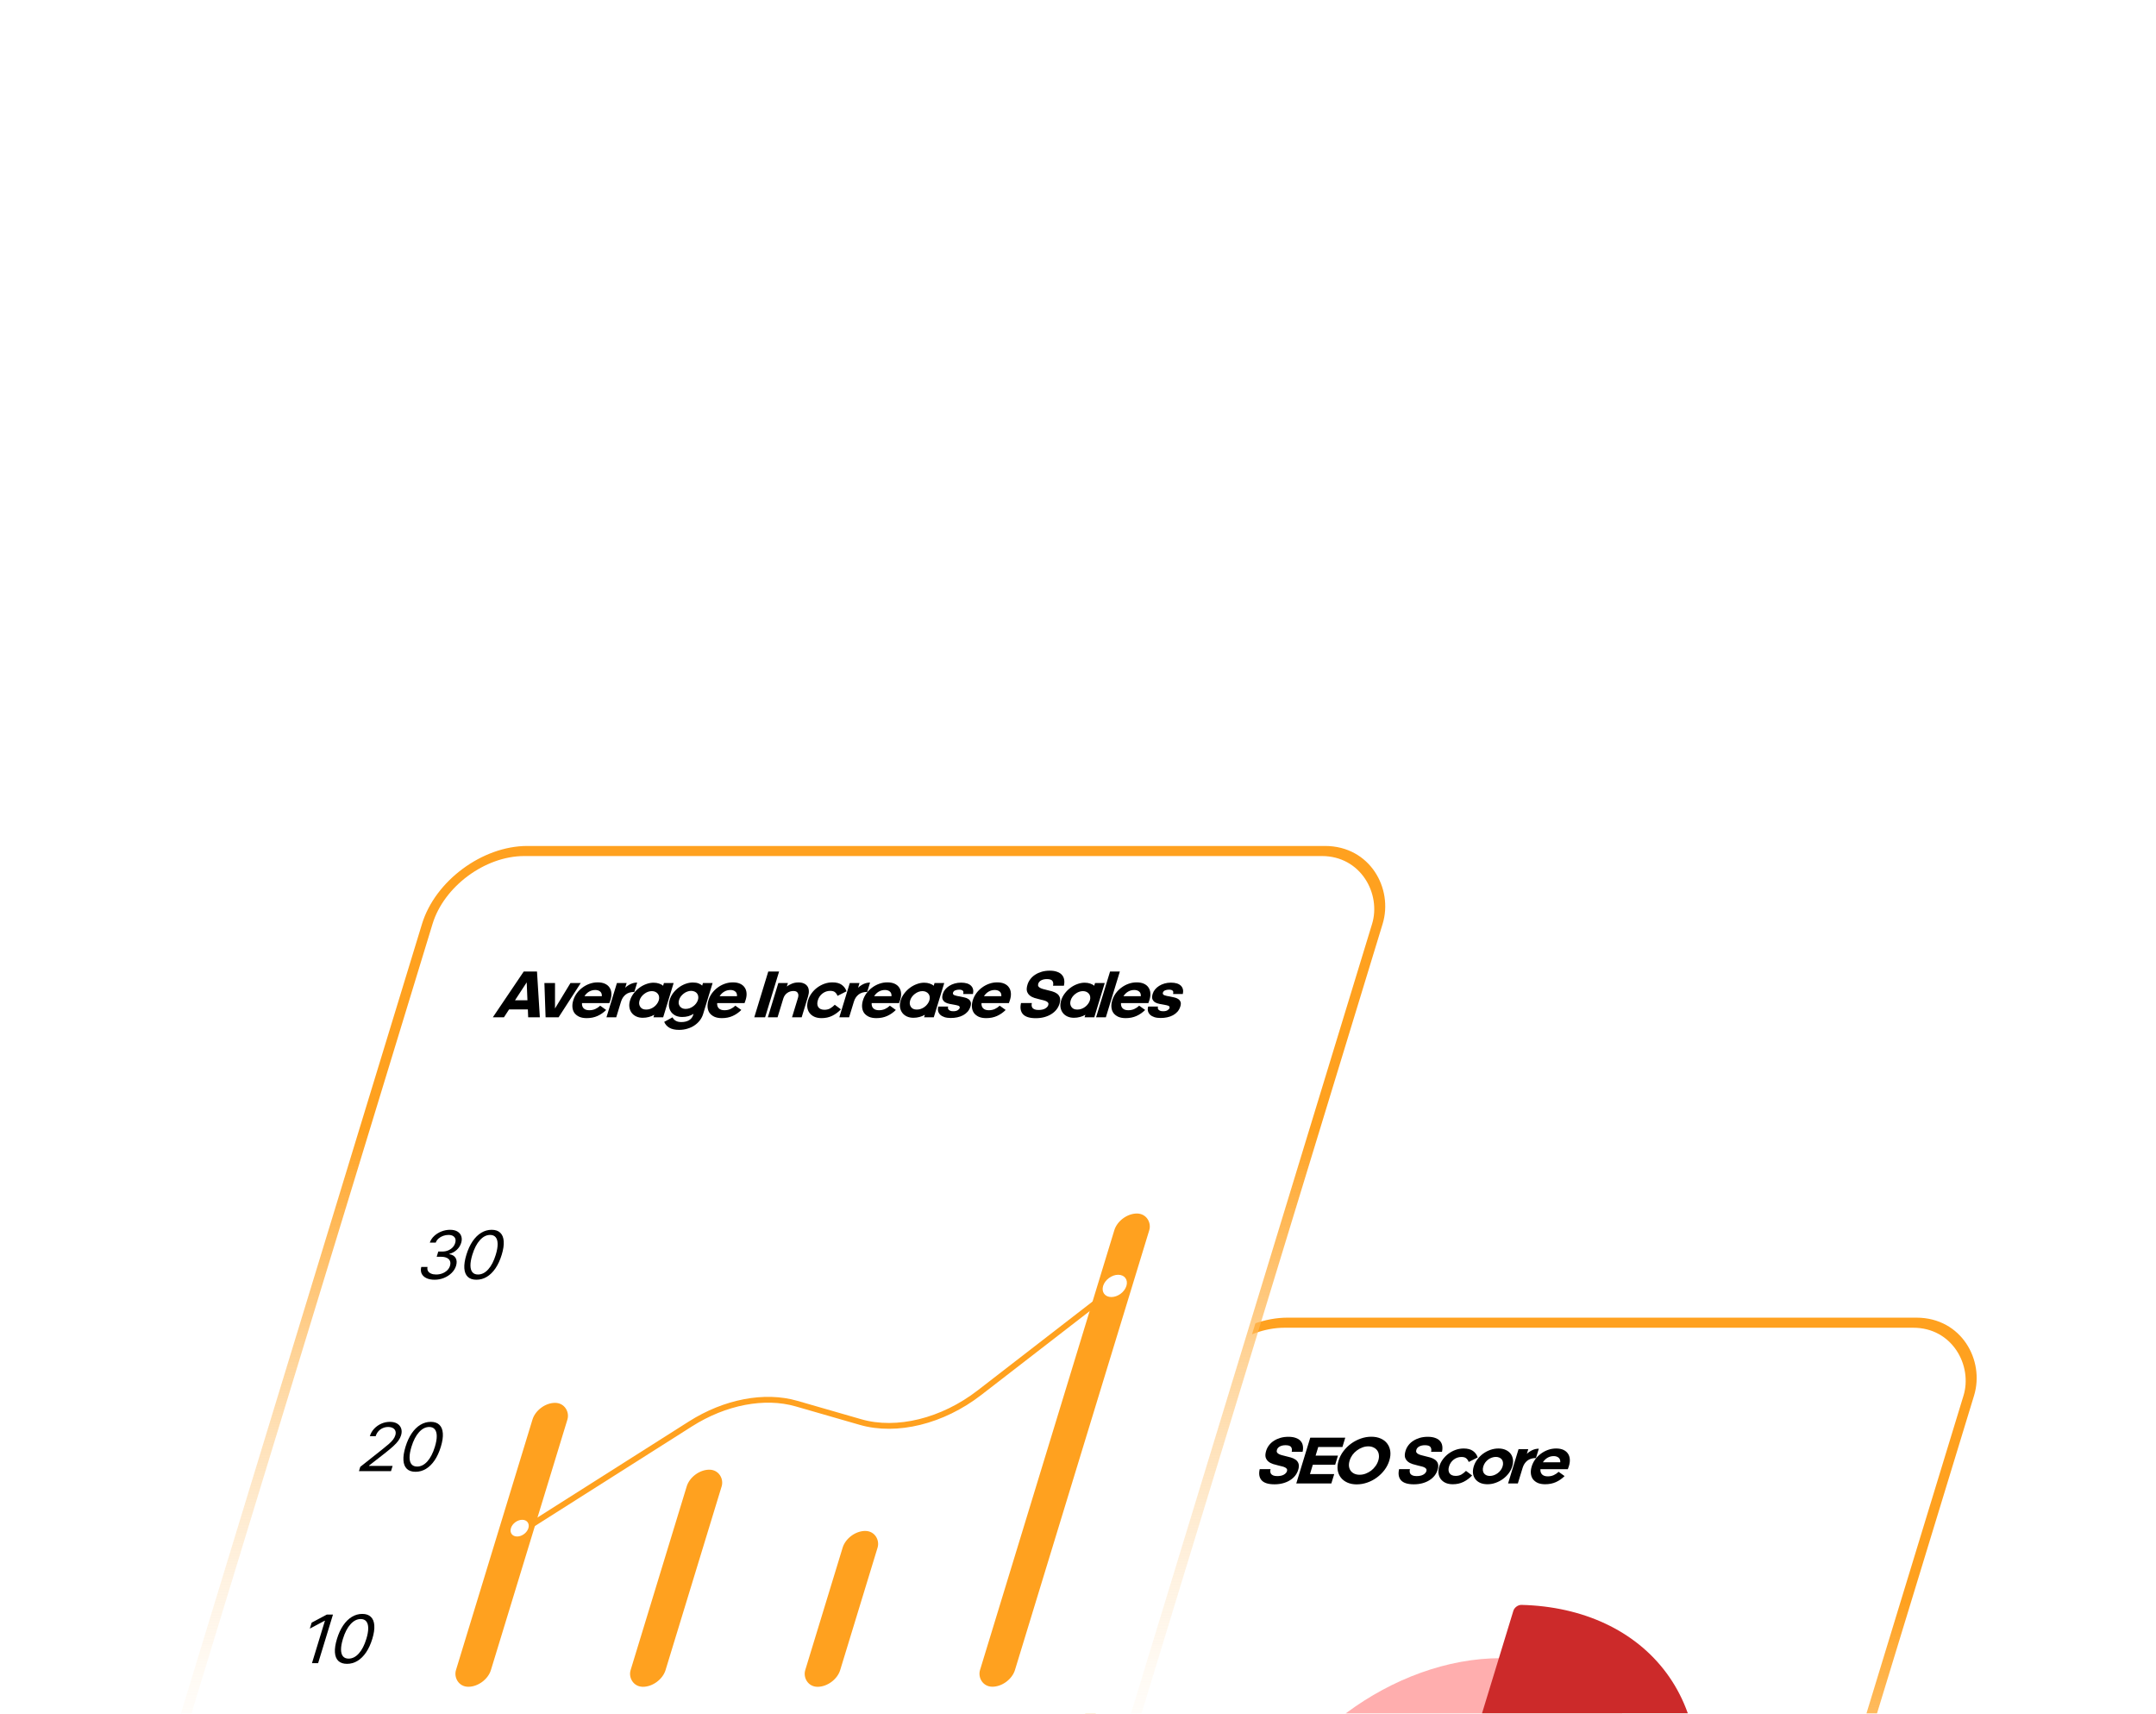 <?xml version="1.0" encoding="UTF-8"?>
<svg xmlns="http://www.w3.org/2000/svg" width="409" height="325" viewBox="0 0 409 325" fill="none">
  <g filter="url(#filter0_dddd_126_1707)">
    <rect x="0.708" y="0.956" width="148.205" height="186.86" rx="14.462" transform="matrix(1 0 -0.292 0.956 229.075 94.218)" fill="white" stroke="url(#paint0_linear_126_1707)" stroke-width="2"></rect>
    <path d="M241.764 125.783C240.606 125.783 239.796 125.53 239.332 125.023C238.88 124.507 238.76 123.802 238.972 122.906H241.027C240.984 123.075 240.969 123.24 240.981 123.4C240.997 123.553 241.047 123.692 241.132 123.819C241.228 123.937 241.366 124.034 241.546 124.11C241.735 124.186 241.984 124.224 242.293 124.224C242.815 124.224 243.231 124.136 243.541 123.958C243.86 123.781 244.061 123.557 244.144 123.286C244.196 123.117 244.185 122.978 244.113 122.868C244.049 122.758 243.941 122.665 243.787 122.589C243.636 122.505 243.449 122.437 243.226 122.387C243.015 122.327 242.789 122.272 242.548 122.222C242.211 122.137 241.869 122.044 241.52 121.943C241.173 121.833 240.877 121.677 240.629 121.474C240.382 121.271 240.206 121.009 240.101 120.688C240.007 120.359 240.039 119.936 240.197 119.421C240.313 119.041 240.495 118.69 240.744 118.369C240.995 118.039 241.301 117.76 241.662 117.532C242.026 117.296 242.436 117.11 242.893 116.975C243.358 116.839 243.865 116.772 244.413 116.772C244.969 116.772 245.438 116.844 245.818 116.987C246.21 117.123 246.513 117.317 246.727 117.57C246.952 117.815 247.095 118.115 247.154 118.47C247.216 118.817 247.2 119.201 247.106 119.624H245.039C245.127 119.277 245.094 118.981 244.939 118.736C244.784 118.491 244.428 118.369 243.872 118.369C243.456 118.369 243.102 118.445 242.808 118.597C242.514 118.749 242.323 118.969 242.235 119.256C242.178 119.442 242.184 119.598 242.251 119.725C242.321 119.843 242.431 119.945 242.582 120.029C242.733 120.114 242.914 120.185 243.126 120.245C243.346 120.304 243.576 120.363 243.814 120.422C244.162 120.498 244.51 120.587 244.859 120.688C245.217 120.79 245.526 120.933 245.787 121.119C246.049 121.305 246.23 121.55 246.331 121.854C246.442 122.158 246.422 122.556 246.272 123.046C246.151 123.443 245.959 123.81 245.696 124.148C245.437 124.478 245.11 124.765 244.717 125.01C244.333 125.255 243.89 125.445 243.39 125.58C242.898 125.716 242.356 125.783 241.764 125.783ZM248.562 116.937H255.202L254.66 118.711H250.074L249.574 120.346H253.815L253.288 122.07H249.047L248.505 123.844H253.104L252.561 125.618H245.908L248.562 116.937ZM257.368 125.796C256.705 125.796 256.117 125.682 255.604 125.454C255.09 125.226 254.675 124.909 254.357 124.503C254.048 124.098 253.849 123.62 253.761 123.071C253.681 122.522 253.74 121.926 253.936 121.284C254.133 120.642 254.438 120.046 254.854 119.497C255.28 118.939 255.772 118.458 256.329 118.052C256.895 117.646 257.504 117.33 258.157 117.101C258.81 116.873 259.468 116.759 260.131 116.759C260.811 116.759 261.408 116.873 261.921 117.101C262.443 117.33 262.855 117.646 263.155 118.052C263.464 118.458 263.658 118.935 263.737 119.484C263.817 120.033 263.758 120.629 263.562 121.271C263.363 121.922 263.056 122.522 262.641 123.071C262.225 123.62 261.739 124.098 261.182 124.503C260.634 124.909 260.029 125.226 259.368 125.454C258.715 125.682 258.048 125.796 257.368 125.796ZM257.926 123.971C258.306 123.971 258.68 123.903 259.048 123.768C259.428 123.624 259.777 123.434 260.097 123.198C260.419 122.953 260.697 122.665 260.93 122.336C261.173 122.006 261.352 121.651 261.468 121.271C261.584 120.891 261.621 120.54 261.578 120.219C261.546 119.89 261.442 119.607 261.267 119.37C261.095 119.125 260.861 118.935 260.567 118.8C260.284 118.656 259.952 118.584 259.573 118.584C259.184 118.584 258.804 118.656 258.433 118.8C258.065 118.935 257.72 119.125 257.397 119.37C257.078 119.607 256.797 119.89 256.555 120.219C256.321 120.549 256.146 120.904 256.03 121.284C255.914 121.664 255.872 122.019 255.904 122.349C255.944 122.678 256.051 122.965 256.223 123.21C256.398 123.447 256.629 123.633 256.914 123.768C257.2 123.903 257.537 123.971 257.926 123.971ZM268.207 125.783C267.05 125.783 266.239 125.53 265.776 125.023C265.324 124.507 265.204 123.802 265.416 122.906H267.47C267.427 123.075 267.412 123.24 267.425 123.4C267.44 123.553 267.49 123.692 267.575 123.819C267.672 123.937 267.81 124.034 267.99 124.11C268.179 124.186 268.428 124.224 268.737 124.224C269.258 124.224 269.674 124.136 269.985 123.958C270.304 123.781 270.505 123.557 270.588 123.286C270.639 123.117 270.629 122.978 270.556 122.868C270.493 122.758 270.384 122.665 270.231 122.589C270.08 122.505 269.893 122.437 269.67 122.387C269.458 122.327 269.232 122.272 268.991 122.222C268.655 122.137 268.312 122.044 267.963 121.943C267.617 121.833 267.32 121.677 267.073 121.474C266.826 121.271 266.65 121.009 266.544 120.688C266.451 120.359 266.483 119.936 266.64 119.421C266.757 119.041 266.939 118.69 267.187 118.369C267.438 118.039 267.744 117.76 268.106 117.532C268.47 117.296 268.88 117.11 269.337 116.975C269.802 116.839 270.309 116.772 270.856 116.772C271.413 116.772 271.881 116.844 272.262 116.987C272.653 117.123 272.956 117.317 273.17 117.57C273.396 117.815 273.538 118.115 273.597 118.47C273.659 118.817 273.643 119.201 273.55 119.624H271.482C271.57 119.277 271.537 118.981 271.382 118.736C271.227 118.491 270.872 118.369 270.315 118.369C269.9 118.369 269.545 118.445 269.251 118.597C268.957 118.749 268.767 118.969 268.679 119.256C268.622 119.442 268.627 119.598 268.694 119.725C268.764 119.843 268.875 119.945 269.026 120.029C269.176 120.114 269.358 120.185 269.569 120.245C269.79 120.304 270.019 120.363 270.257 120.422C270.605 120.498 270.954 120.587 271.302 120.688C271.66 120.79 271.97 120.933 272.231 121.119C272.492 121.305 272.674 121.55 272.775 121.854C272.885 122.158 272.865 122.556 272.715 123.046C272.594 123.443 272.402 123.81 272.14 124.148C271.88 124.478 271.554 124.765 271.161 125.01C270.776 125.255 270.334 125.445 269.833 125.58C269.341 125.716 268.799 125.783 268.207 125.783ZM279.267 124.11C278.785 124.617 278.237 125.023 277.623 125.327C277.02 125.623 276.343 125.771 275.592 125.771C275.062 125.771 274.603 125.682 274.215 125.504C273.837 125.327 273.535 125.086 273.31 124.782C273.085 124.478 272.946 124.123 272.893 123.717C272.843 123.303 272.89 122.86 273.035 122.387C273.179 121.913 273.403 121.47 273.707 121.056C274.01 120.642 274.367 120.283 274.778 119.978C275.189 119.674 275.639 119.433 276.126 119.256C276.622 119.079 277.135 118.99 277.665 118.99C278.416 118.99 279.004 119.146 279.43 119.459C279.865 119.771 280.163 120.181 280.327 120.688L278.618 121.55C278.524 121.28 278.376 121.056 278.174 120.878C277.975 120.692 277.663 120.599 277.239 120.599C276.7 120.599 276.212 120.764 275.776 121.094C275.348 121.423 275.053 121.854 274.89 122.387C274.728 122.919 274.758 123.354 274.982 123.692C275.217 124.022 275.604 124.186 276.143 124.186C276.567 124.186 276.934 124.098 277.244 123.92C277.557 123.734 277.844 123.506 278.103 123.236L279.267 124.11ZM284.258 118.99C284.779 118.99 285.233 119.079 285.621 119.256C286.017 119.433 286.332 119.674 286.566 119.978C286.8 120.283 286.947 120.642 287.006 121.056C287.065 121.47 287.022 121.913 286.877 122.387C286.732 122.86 286.504 123.303 286.192 123.717C285.882 124.123 285.518 124.478 285.098 124.782C284.678 125.086 284.215 125.327 283.711 125.504C283.215 125.682 282.706 125.771 282.185 125.771C281.663 125.771 281.203 125.686 280.804 125.517C280.417 125.34 280.106 125.099 279.872 124.795C279.638 124.49 279.492 124.131 279.433 123.717C279.383 123.303 279.43 122.86 279.575 122.387C279.719 121.913 279.948 121.47 280.26 121.056C280.572 120.642 280.933 120.283 281.345 119.978C281.764 119.674 282.222 119.433 282.718 119.256C283.223 119.079 283.736 118.99 284.258 118.99ZM283.769 120.587C283.513 120.587 283.256 120.633 282.998 120.726C282.751 120.811 282.519 120.933 282.302 121.094C282.094 121.254 281.908 121.444 281.744 121.664C281.588 121.884 281.47 122.125 281.39 122.387C281.31 122.648 281.281 122.889 281.302 123.109C281.323 123.329 281.389 123.519 281.499 123.679C281.609 123.84 281.76 123.967 281.952 124.06C282.145 124.152 282.369 124.199 282.625 124.199C282.882 124.199 283.139 124.152 283.397 124.06C283.655 123.967 283.893 123.84 284.11 123.679C284.326 123.519 284.517 123.329 284.681 123.109C284.846 122.889 284.968 122.648 285.048 122.387C285.128 122.125 285.153 121.884 285.123 121.664C285.102 121.444 285.032 121.254 284.913 121.094C284.803 120.933 284.646 120.811 284.442 120.726C284.25 120.633 284.026 120.587 283.769 120.587ZM286.087 125.618L288.074 119.117H289.917L289.645 120.004C289.966 119.708 290.316 119.471 290.697 119.294C291.087 119.117 291.494 119.028 291.919 119.028L291.376 120.802C290.696 120.802 290.145 120.971 289.723 121.309C289.313 121.639 289.022 122.087 288.849 122.653L287.942 125.618H286.087ZM296.807 124.224C296.324 124.706 295.775 125.086 295.16 125.365C294.556 125.635 293.874 125.771 293.114 125.771C292.566 125.771 292.097 125.686 291.707 125.517C291.328 125.34 291.025 125.103 290.798 124.807C290.581 124.503 290.452 124.144 290.411 123.73C290.37 123.316 290.423 122.868 290.57 122.387C290.712 121.922 290.93 121.482 291.225 121.068C291.528 120.654 291.885 120.295 292.296 119.991C292.71 119.678 293.165 119.433 293.661 119.256C294.157 119.079 294.67 118.99 295.2 118.99C295.739 118.99 296.195 119.074 296.567 119.243C296.94 119.412 297.227 119.645 297.428 119.94C297.638 120.236 297.76 120.587 297.795 120.992C297.833 121.39 297.779 121.825 297.635 122.298C297.596 122.425 297.552 122.556 297.501 122.691C297.451 122.826 297.424 122.902 297.418 122.919H292.223C292.194 123.333 292.296 123.662 292.531 123.907C292.774 124.152 293.134 124.275 293.611 124.275C294.026 124.275 294.403 124.199 294.741 124.047C295.09 123.886 295.402 123.675 295.677 123.413L296.807 124.224ZM294.745 120.435C294.312 120.435 293.918 120.54 293.562 120.752C293.217 120.954 292.926 121.242 292.688 121.613H295.989C296.013 121.216 295.904 120.921 295.663 120.726C295.422 120.532 295.116 120.435 294.745 120.435Z" fill="black"></path>
    <circle cx="36.842" cy="36.842" r="36.842" transform="matrix(1 0 -0.292 0.956 247.867 158.756)" fill="#FFAEAE"></circle>
    <g filter="url(#filter1_d_126_1707)">
      <path d="M245.667 175.207C245.192 174.891 244.401 175.078 243.918 175.634C236.381 184.308 232.03 194.454 231.787 203.999C231.533 213.912 235.731 222.364 243.456 227.495C251.182 232.627 261.802 234.018 272.98 231.361C283.742 228.804 294.173 222.697 302.149 214.314C302.66 213.776 302.677 213.075 302.202 212.76L273.934 193.983L245.667 175.207Z" fill="#FF7C7C"></path>
    </g>
    <g filter="url(#filter2_d_126_1707)">
      <path d="M231.363 214.094C230.694 214.41 230.283 215.11 230.464 215.649C233.497 224.644 240.667 231.198 250.524 233.939C260.737 236.778 272.998 235.292 284.61 229.806C296.222 224.321 306.234 215.286 312.442 204.689C318.435 194.462 320.412 183.587 317.996 174.3C317.852 173.744 317.176 173.557 316.507 173.873L273.935 193.984L231.363 214.094Z" fill="#F64D4D"></path>
    </g>
    <g filter="url(#filter3_d_126_1707)">
      <path d="M260.787 236.998C260.594 237.63 260.973 238.143 261.638 238.127C273.54 237.835 286.214 233.22 297.04 225.209C308.231 216.929 316.529 205.698 320.109 193.987C323.689 182.277 322.258 171.046 316.131 162.766C310.204 154.755 300.351 150.14 288.628 149.848C287.973 149.831 287.28 150.345 287.087 150.977L273.937 193.987L260.787 236.998Z" fill="#CC2A2A"></path>
    </g>
    <g filter="url(#filter4_d_126_1707)">
      <circle cx="26.316" cy="26.316" r="26.316" transform="matrix(1 0 -0.292 0.956 255.316 168.821)" fill="white"></circle>
    </g>
    <rect width="44.88" height="26.044" rx="8.836" transform="matrix(1 0 -0.292 0.956 269.688 180.783)" fill="#FFA11F"></rect>
    <path d="M275.961 197.539L282.194 190.07L282.214 190.007H277.646L277.988 188.887H283.97L283.616 190.045L277.388 197.539H275.961ZM285.326 197.657C284.693 197.657 284.165 197.553 283.743 197.345C283.324 197.136 283.033 196.849 282.871 196.483C282.709 196.117 282.701 195.7 282.847 195.233C282.956 194.866 283.137 194.53 283.39 194.223C283.646 193.913 283.945 193.655 284.284 193.45C284.625 193.241 284.975 193.109 285.333 193.053L285.349 193.002C284.93 192.898 284.64 192.667 284.478 192.309C284.317 191.951 284.309 191.54 284.454 191.076C284.586 190.633 284.829 190.239 285.182 189.893C285.539 189.543 285.966 189.269 286.463 189.069C286.96 188.869 287.487 188.769 288.043 188.769C288.594 188.769 289.055 188.87 289.426 189.073C289.801 189.273 290.06 189.548 290.203 189.897C290.348 190.243 290.354 190.636 290.223 191.076C290.078 191.54 289.814 191.951 289.431 192.309C289.047 192.667 288.62 192.898 288.15 193.002L288.134 193.053C288.456 193.109 288.72 193.241 288.927 193.45C289.138 193.655 289.277 193.913 289.345 194.223C289.416 194.53 289.397 194.866 289.288 195.233C289.142 195.7 288.876 196.117 288.49 196.483C288.104 196.849 287.637 197.136 287.087 197.345C286.54 197.553 285.953 197.657 285.326 197.657ZM285.653 196.589C286.027 196.589 286.369 196.529 286.679 196.411C286.99 196.29 287.253 196.122 287.469 195.908C287.685 195.692 287.839 195.438 287.931 195.148C288.02 194.847 288.019 194.581 287.928 194.35C287.839 194.119 287.678 193.937 287.445 193.805C287.211 193.672 286.918 193.606 286.565 193.606C286.208 193.606 285.871 193.672 285.554 193.805C285.237 193.937 284.963 194.119 284.734 194.35C284.504 194.581 284.345 194.847 284.255 195.148C284.164 195.438 284.158 195.692 284.239 195.908C284.324 196.122 284.486 196.29 284.726 196.411C284.967 196.529 285.276 196.589 285.653 196.589ZM286.884 192.563C287.184 192.563 287.468 192.505 287.736 192.389C288.004 192.274 288.236 192.113 288.431 191.908C288.63 191.702 288.772 191.461 288.86 191.185C288.939 190.915 288.944 190.678 288.873 190.476C288.806 190.273 288.673 190.117 288.473 190.007C288.275 189.894 288.023 189.838 287.717 189.838C287.405 189.838 287.113 189.894 286.843 190.007C286.577 190.117 286.348 190.273 286.157 190.476C285.965 190.678 285.829 190.915 285.75 191.185C285.662 191.461 285.654 191.702 285.723 191.908C285.793 192.113 285.926 192.274 286.124 192.389C286.324 192.505 286.577 192.563 286.884 192.563ZM295.01 195.917L295.15 195.461C295.25 195.134 295.412 194.835 295.636 194.565C295.864 194.292 296.139 194.074 296.463 193.91C296.791 193.744 297.151 193.661 297.542 193.661C297.943 193.661 298.254 193.743 298.475 193.906C298.696 194.069 298.834 194.288 298.888 194.561C298.946 194.834 298.925 195.134 298.825 195.461L298.686 195.917C298.586 196.244 298.424 196.544 298.199 196.817C297.975 197.087 297.7 197.305 297.376 197.472C297.055 197.635 296.697 197.717 296.302 197.717C295.905 197.717 295.594 197.635 295.37 197.472C295.147 197.305 295.006 197.087 294.947 196.817C294.89 196.544 294.911 196.244 295.01 195.917ZM296.179 195.461L296.04 195.917C295.966 196.159 295.959 196.379 296.019 196.576C296.08 196.773 296.26 196.872 296.561 196.872C296.858 196.872 297.096 196.773 297.274 196.576C297.452 196.379 297.578 196.159 297.652 195.917L297.792 195.461C297.866 195.218 297.875 194.999 297.821 194.802C297.769 194.604 297.59 194.506 297.284 194.506C296.989 194.506 296.75 194.604 296.566 194.802C296.382 194.999 296.253 195.218 296.179 195.461ZM291.974 190.966L292.114 190.509C292.213 190.183 292.376 189.883 292.601 189.61C292.828 189.336 293.104 189.118 293.428 188.955C293.755 188.791 294.114 188.71 294.506 188.71C294.906 188.71 295.217 188.791 295.438 188.955C295.659 189.118 295.797 189.336 295.852 189.61C295.907 189.883 295.884 190.183 295.785 190.509L295.645 190.966C295.545 191.292 295.383 191.592 295.158 191.866C294.937 192.136 294.664 192.354 294.339 192.52C294.018 192.684 293.661 192.765 293.266 192.765C292.865 192.765 292.553 192.684 292.329 192.52C292.109 192.354 291.97 192.136 291.911 191.866C291.853 191.592 291.874 191.292 291.974 190.966ZM293.147 190.509L293.008 190.966C292.934 191.208 292.925 191.428 292.983 191.625C293.043 191.822 293.224 191.92 293.524 191.92C293.819 191.92 294.055 191.822 294.233 191.625C294.414 191.428 294.542 191.208 294.616 190.966L294.755 190.509C294.829 190.267 294.839 190.048 294.784 189.85C294.73 189.653 294.551 189.555 294.248 189.555C293.953 189.555 293.714 189.653 293.53 189.85C293.349 190.048 293.221 190.267 293.147 190.509ZM290.384 197.539L299.249 188.887H300.305L291.44 197.539H290.384Z" fill="white"></path>
  </g>
  <g filter="url(#filter5_dddd_126_1707)">
    <rect x="0.708" y="0.956" width="180.233" height="184.651" rx="14.462" transform="matrix(1 0 -0.292 0.956 84.851 5.862)" fill="white" stroke="url(#paint1_linear_126_1707)" stroke-width="2"></rect>
    <path d="M82.45 88.087C81.829 88.087 81.306 87.985 80.882 87.781C80.462 87.577 80.164 87.294 79.989 86.931C79.819 86.564 79.795 86.14 79.918 85.657H81.104C81.038 85.954 81.066 86.21 81.188 86.427C81.311 86.639 81.507 86.805 81.776 86.922C82.044 87.039 82.364 87.097 82.734 87.097C83.148 87.097 83.536 87.028 83.899 86.89C84.261 86.752 84.571 86.56 84.828 86.314C85.085 86.068 85.263 85.783 85.362 85.459C85.466 85.12 85.469 84.821 85.373 84.563C85.277 84.302 85.082 84.098 84.788 83.951C84.494 83.804 84.102 83.731 83.613 83.731H82.841L83.144 82.74H83.915C84.298 82.74 84.654 82.674 84.983 82.542C85.315 82.41 85.6 82.224 85.836 81.984C86.076 81.744 86.245 81.462 86.344 81.138C86.44 80.826 86.451 80.555 86.377 80.323C86.303 80.092 86.154 79.912 85.93 79.783C85.709 79.654 85.421 79.59 85.067 79.59C84.734 79.59 84.403 79.648 84.072 79.765C83.745 79.879 83.456 80.046 83.204 80.265C82.953 80.481 82.772 80.742 82.663 81.048H81.534C81.7 80.565 81.982 80.142 82.378 79.779C82.776 79.413 83.236 79.128 83.76 78.924C84.287 78.72 84.828 78.618 85.383 78.618C85.979 78.618 86.455 78.733 86.811 78.964C87.168 79.192 87.404 79.494 87.518 79.869C87.633 80.244 87.624 80.649 87.49 81.084C87.332 81.603 87.054 82.046 86.656 82.412C86.262 82.778 85.8 83.031 85.271 83.172L85.249 83.244C85.828 83.34 86.228 83.588 86.448 83.987C86.668 84.383 86.689 84.874 86.511 85.459C86.357 85.96 86.077 86.41 85.669 86.809C85.266 87.205 84.785 87.517 84.225 87.745C83.666 87.973 83.075 88.087 82.45 88.087ZM90.378 88.087C89.669 88.087 89.122 87.903 88.736 87.534C88.35 87.162 88.134 86.623 88.086 85.918C88.039 85.21 88.168 84.355 88.475 83.352C88.779 82.356 89.171 81.506 89.65 80.8C90.134 80.092 90.681 79.552 91.294 79.18C91.911 78.805 92.571 78.618 93.273 78.618C93.976 78.618 94.52 78.805 94.904 79.18C95.292 79.552 95.51 80.092 95.557 80.8C95.608 81.506 95.481 82.356 95.177 83.352C94.87 84.355 94.477 85.21 93.997 85.918C93.518 86.623 92.972 87.162 92.359 87.534C91.748 87.903 91.087 88.087 90.378 88.087ZM90.681 87.097C91.384 87.097 92.029 86.773 92.616 86.125C93.203 85.477 93.68 84.553 94.047 83.352C94.291 82.554 94.41 81.875 94.402 81.314C94.398 80.752 94.275 80.325 94.032 80.031C93.793 79.737 93.441 79.59 92.976 79.59C92.28 79.59 91.635 79.918 91.042 80.576C90.45 81.23 89.97 82.155 89.604 83.352C89.36 84.151 89.241 84.829 89.246 85.387C89.251 85.945 89.374 86.37 89.614 86.66C89.858 86.952 90.213 87.097 90.681 87.097Z" fill="black"></path>
    <path d="M68.096 124.386L68.343 123.576L72.543 120.245C73.036 119.855 73.447 119.516 73.777 119.228C74.107 118.937 74.37 118.664 74.564 118.409C74.762 118.151 74.904 117.881 74.99 117.599C75.089 117.275 75.093 116.994 75.003 116.757C74.915 116.52 74.751 116.337 74.512 116.208C74.272 116.079 73.978 116.015 73.629 116.015C73.259 116.015 72.914 116.088 72.593 116.235C72.275 116.379 72.002 116.582 71.771 116.843C71.544 117.104 71.377 117.41 71.269 117.761H70.159C70.324 117.221 70.599 116.747 70.984 116.339C71.369 115.931 71.821 115.613 72.34 115.384C72.861 115.156 73.403 115.042 73.964 115.042C74.529 115.042 74.995 115.156 75.361 115.384C75.728 115.613 75.975 115.92 76.105 116.307C76.235 116.694 76.227 117.125 76.082 117.599C75.978 117.938 75.813 118.269 75.585 118.594C75.361 118.915 75.032 119.273 74.597 119.669C74.166 120.062 73.588 120.542 72.862 121.109L70.02 123.324L69.999 123.396H74.479L74.176 124.386H68.096ZM78.828 124.512C78.119 124.512 77.571 124.328 77.185 123.958C76.8 123.586 76.584 123.048 76.535 122.343C76.488 121.635 76.618 120.779 76.924 119.777C77.229 118.781 77.621 117.93 78.1 117.225C78.583 116.517 79.131 115.977 79.744 115.605C80.361 115.23 81.02 115.042 81.723 115.042C82.426 115.042 82.969 115.23 83.354 115.605C83.742 115.977 83.96 116.517 84.007 117.225C84.058 117.93 83.931 118.781 83.626 119.777C83.32 120.779 82.927 121.635 82.447 122.343C81.968 123.048 81.422 123.586 80.809 123.958C80.197 124.328 79.537 124.512 78.828 124.512ZM79.131 123.522C79.833 123.522 80.478 123.198 81.066 122.55C81.653 121.902 82.13 120.977 82.497 119.777C82.741 118.979 82.859 118.299 82.852 117.738C82.848 117.177 82.724 116.75 82.482 116.456C82.242 116.162 81.89 116.015 81.426 116.015C80.729 116.015 80.084 116.343 79.491 117C78.899 117.654 78.42 118.58 78.054 119.777C77.81 120.575 77.691 121.254 77.696 121.812C77.701 122.37 77.823 122.794 78.064 123.085C78.308 123.376 78.663 123.522 79.131 123.522Z" fill="black"></path>
    <path d="M63.166 151.593L60.348 160.811H59.181L61.641 152.763H61.585L58.775 154.258L59.122 153.124L61.999 151.593H63.166ZM65.828 160.937C65.119 160.937 64.572 160.752 64.185 160.383C63.8 160.011 63.584 159.473 63.536 158.768C63.489 158.059 63.618 157.204 63.925 156.202C64.229 155.206 64.621 154.355 65.1 153.65C65.584 152.942 66.131 152.402 66.744 152.03C67.361 151.655 68.02 151.467 68.723 151.467C69.426 151.467 69.97 151.655 70.354 152.03C70.742 152.402 70.96 152.942 71.007 153.65C71.058 154.355 70.931 155.206 70.627 156.202C70.32 157.204 69.927 158.059 69.447 158.768C68.968 159.473 68.422 160.011 67.809 160.383C67.198 160.752 66.537 160.937 65.828 160.937ZM66.131 159.947C66.834 159.947 67.479 159.623 68.066 158.975C68.653 158.326 69.13 157.402 69.497 156.202C69.741 155.404 69.859 154.724 69.852 154.163C69.848 153.602 69.725 153.175 69.482 152.88C69.242 152.586 68.891 152.439 68.426 152.439C67.73 152.439 67.085 152.768 66.492 153.425C65.899 154.079 65.42 155.005 65.054 156.202C64.81 157 64.691 157.678 64.696 158.236C64.701 158.795 64.824 159.219 65.064 159.51C65.308 159.801 65.663 159.947 66.131 159.947Z" fill="black"></path>
    <path d="M99.917 31.691L97.699 35.088H100.058L99.917 31.691ZM100.137 36.824H96.572L95.598 38.32H93.49L99.352 29.638H101.87L102.41 38.32H100.197L100.137 36.824ZM103.5 38.32L103.275 31.818H105.289L105.284 36.647L108.218 31.818H110.166L105.965 38.32H103.5ZM114.99 36.925C114.507 37.407 113.958 37.787 113.342 38.066C112.738 38.337 112.056 38.472 111.296 38.472C110.749 38.472 110.28 38.387 109.89 38.218C109.511 38.041 109.208 37.804 108.98 37.508C108.764 37.204 108.635 36.845 108.594 36.431C108.552 36.017 108.605 35.569 108.753 35.088C108.895 34.623 109.113 34.184 109.407 33.77C109.711 33.356 110.068 32.996 110.479 32.692C110.893 32.38 111.347 32.135 111.844 31.957C112.34 31.78 112.853 31.691 113.383 31.691C113.922 31.691 114.377 31.776 114.75 31.945C115.122 32.114 115.409 32.346 115.61 32.642C115.82 32.937 115.943 33.288 115.978 33.694C116.015 34.091 115.962 34.526 115.817 34.999C115.779 35.126 115.734 35.257 115.684 35.392C115.634 35.527 115.606 35.603 115.601 35.62H110.406C110.376 36.034 110.479 36.364 110.713 36.609C110.956 36.854 111.316 36.976 111.793 36.976C112.209 36.976 112.585 36.9 112.923 36.748C113.273 36.587 113.585 36.376 113.859 36.114L114.99 36.925ZM112.928 33.136C112.495 33.136 112.1 33.242 111.744 33.453C111.399 33.656 111.108 33.943 110.871 34.315H114.171C114.195 33.917 114.087 33.622 113.846 33.427C113.605 33.233 113.299 33.136 112.928 33.136ZM115.045 38.32L117.033 31.818H118.875L118.604 32.705C118.924 32.409 119.274 32.173 119.655 31.995C120.045 31.818 120.453 31.729 120.877 31.729L120.334 33.503C119.654 33.503 119.103 33.672 118.682 34.01C118.272 34.34 117.98 34.788 117.807 35.354L116.9 38.32H115.045ZM123.651 33.351C123.394 33.351 123.142 33.398 122.892 33.491C122.652 33.584 122.428 33.711 122.22 33.871C122.014 34.023 121.829 34.209 121.665 34.429C121.512 34.64 121.399 34.864 121.327 35.1C121.252 35.345 121.226 35.574 121.25 35.785C121.283 35.996 121.354 36.182 121.464 36.343C121.574 36.503 121.721 36.63 121.904 36.723C122.099 36.807 122.325 36.849 122.581 36.849C122.846 36.849 123.102 36.807 123.349 36.723C123.607 36.63 123.845 36.503 124.062 36.343C124.279 36.182 124.463 35.996 124.616 35.785C124.778 35.574 124.897 35.345 124.971 35.1C125.044 34.864 125.064 34.64 125.031 34.429C125.001 34.209 124.925 34.023 124.804 33.871C124.685 33.711 124.525 33.584 124.324 33.491C124.131 33.398 123.907 33.351 123.651 33.351ZM124.108 37.838C123.815 38.016 123.477 38.155 123.092 38.256C122.717 38.358 122.334 38.408 121.946 38.408C121.477 38.408 121.061 38.324 120.698 38.155C120.334 37.986 120.043 37.754 119.824 37.458C119.605 37.162 119.464 36.816 119.4 36.419C119.338 36.013 119.38 35.574 119.524 35.1C119.666 34.636 119.892 34.2 120.202 33.795C120.514 33.381 120.87 33.026 121.269 32.73C121.672 32.426 122.106 32.19 122.573 32.021C123.043 31.843 123.512 31.754 123.98 31.754C124.369 31.754 124.719 31.809 125.03 31.919C125.352 32.021 125.605 32.16 125.79 32.337L125.949 31.818H127.791L125.803 38.32H123.961L124.108 37.838ZM131.098 33.301C130.859 33.301 130.62 33.347 130.379 33.44C130.141 33.525 129.918 33.647 129.71 33.808C129.505 33.96 129.321 34.141 129.159 34.353C129.009 34.555 128.897 34.775 128.825 35.012C128.75 35.257 128.725 35.485 128.748 35.696C128.784 35.899 128.858 36.076 128.97 36.228C129.083 36.38 129.231 36.503 129.414 36.596C129.601 36.681 129.813 36.723 130.051 36.723C130.317 36.723 130.572 36.681 130.819 36.596C131.068 36.503 131.296 36.38 131.501 36.228C131.716 36.076 131.898 35.899 132.049 35.696C132.21 35.485 132.329 35.257 132.404 35.012C132.476 34.775 132.494 34.555 132.459 34.353C132.436 34.141 132.363 33.96 132.242 33.808C132.132 33.647 131.975 33.525 131.771 33.44C131.578 33.347 131.354 33.301 131.098 33.301ZM128.822 40.702C128.053 40.702 127.44 40.567 126.984 40.297C126.534 40.035 126.206 39.663 126 39.181L127.589 38.32C127.709 38.59 127.904 38.806 128.173 38.966C128.448 39.135 128.807 39.219 129.248 39.219C129.823 39.219 130.308 39.105 130.705 38.877C131.102 38.649 131.371 38.303 131.513 37.838L131.567 37.661C130.951 38.058 130.236 38.256 129.424 38.256C128.973 38.256 128.565 38.176 128.198 38.016C127.844 37.846 127.556 37.618 127.334 37.331C127.115 37.035 126.974 36.689 126.91 36.292C126.854 35.895 126.898 35.464 127.04 34.999C127.179 34.543 127.398 34.116 127.696 33.719C128.006 33.313 128.36 32.963 128.76 32.667C129.16 32.371 129.589 32.139 130.047 31.97C130.514 31.801 130.972 31.716 131.423 31.716C131.874 31.716 132.244 31.776 132.535 31.894C132.826 32.012 133.05 32.147 133.206 32.299L133.354 31.818H135.182L133.388 37.686C133.259 38.108 133.06 38.501 132.789 38.865C132.519 39.228 132.188 39.545 131.796 39.815C131.402 40.094 130.952 40.309 130.446 40.462C129.946 40.622 129.405 40.702 128.822 40.702ZM140.631 36.925C140.148 37.407 139.599 37.787 138.983 38.066C138.379 38.337 137.697 38.472 136.937 38.472C136.39 38.472 135.921 38.387 135.531 38.218C135.152 38.041 134.849 37.804 134.621 37.508C134.405 37.204 134.276 36.845 134.235 36.431C134.193 36.017 134.246 35.569 134.394 35.088C134.536 34.623 134.754 34.184 135.048 33.77C135.352 33.356 135.709 32.996 136.12 32.692C136.534 32.38 136.989 32.135 137.485 31.957C137.981 31.78 138.494 31.691 139.024 31.691C139.563 31.691 140.018 31.776 140.391 31.945C140.763 32.114 141.05 32.346 141.251 32.642C141.461 32.937 141.584 33.288 141.619 33.694C141.657 34.091 141.603 34.526 141.458 34.999C141.42 35.126 141.375 35.257 141.325 35.392C141.275 35.527 141.247 35.603 141.242 35.62H136.047C136.017 36.034 136.12 36.364 136.354 36.609C136.597 36.854 136.957 36.976 137.434 36.976C137.85 36.976 138.226 36.9 138.565 36.748C138.914 36.587 139.226 36.376 139.5 36.114L140.631 36.925ZM138.569 33.136C138.136 33.136 137.741 33.242 137.385 33.453C137.04 33.656 136.749 33.943 136.512 34.315H139.812C139.836 33.917 139.728 33.622 139.487 33.427C139.246 33.233 138.94 33.136 138.569 33.136ZM143.088 38.32L145.742 29.638H147.797L145.142 38.32H143.088ZM149.265 32.477C149.49 32.291 149.795 32.118 150.179 31.957C150.567 31.788 150.999 31.704 151.476 31.704C151.874 31.704 152.212 31.767 152.492 31.894C152.78 32.021 153.004 32.198 153.164 32.426C153.324 32.654 153.415 32.933 153.438 33.263C153.464 33.584 153.417 33.939 153.298 34.327L152.078 38.32H150.249L151.376 34.632C151.495 34.243 151.48 33.93 151.332 33.694C151.195 33.449 150.927 33.326 150.53 33.326C150.079 33.326 149.678 33.453 149.327 33.706C148.975 33.96 148.73 34.315 148.59 34.771L147.505 38.32H145.663L147.651 31.818H149.467L149.265 32.477ZM159.524 36.811C159.042 37.318 158.494 37.724 157.88 38.028C157.277 38.324 156.6 38.472 155.849 38.472C155.319 38.472 154.86 38.383 154.472 38.206C154.093 38.028 153.792 37.787 153.567 37.483C153.341 37.179 153.203 36.824 153.15 36.419C153.1 36.005 153.147 35.561 153.292 35.088C153.436 34.615 153.66 34.171 153.964 33.757C154.267 33.343 154.624 32.984 155.035 32.68C155.446 32.375 155.895 32.135 156.382 31.957C156.879 31.78 157.392 31.691 157.922 31.691C158.673 31.691 159.261 31.847 159.687 32.16C160.121 32.473 160.42 32.882 160.583 33.389L158.875 34.251C158.781 33.981 158.633 33.757 158.431 33.58C158.232 33.394 157.92 33.301 157.496 33.301C156.957 33.301 156.469 33.465 156.033 33.795C155.605 34.124 155.31 34.555 155.147 35.088C154.984 35.62 155.015 36.055 155.238 36.393C155.473 36.723 155.86 36.888 156.399 36.888C156.823 36.888 157.191 36.799 157.501 36.621C157.814 36.435 158.1 36.207 158.36 35.937L159.524 36.811ZM159.221 38.32L161.209 31.818H163.051L162.78 32.705C163.1 32.409 163.451 32.173 163.832 31.995C164.222 31.818 164.629 31.729 165.053 31.729L164.511 33.503C163.83 33.503 163.28 33.672 162.858 34.01C162.448 34.34 162.157 34.788 161.984 35.354L161.077 38.32H159.221ZM169.942 36.925C169.459 37.407 168.91 37.787 168.294 38.066C167.69 38.337 167.008 38.472 166.249 38.472C165.701 38.472 165.232 38.387 164.842 38.218C164.463 38.041 164.16 37.804 163.932 37.508C163.716 37.204 163.587 36.845 163.546 36.431C163.505 36.017 163.558 35.569 163.705 35.088C163.847 34.623 164.065 34.184 164.36 33.77C164.663 33.356 165.02 32.996 165.431 32.692C165.845 32.38 166.3 32.135 166.796 31.957C167.292 31.78 167.805 31.691 168.335 31.691C168.874 31.691 169.33 31.776 169.702 31.945C170.074 32.114 170.361 32.346 170.562 32.642C170.772 32.937 170.895 33.288 170.93 33.694C170.968 34.091 170.914 34.526 170.769 34.999C170.731 35.126 170.686 35.257 170.636 35.392C170.586 35.527 170.558 35.603 170.553 35.62H165.358C165.328 36.034 165.431 36.364 165.665 36.609C165.908 36.854 166.268 36.976 166.746 36.976C167.161 36.976 167.538 36.9 167.876 36.748C168.225 36.587 168.537 36.376 168.812 36.114L169.942 36.925ZM167.88 33.136C167.447 33.136 167.052 33.242 166.696 33.453C166.352 33.656 166.061 33.943 165.823 34.315H169.123C169.147 33.917 169.039 33.622 168.798 33.427C168.557 33.233 168.251 33.136 167.88 33.136ZM174.988 33.351C174.732 33.351 174.479 33.398 174.23 33.491C173.989 33.584 173.765 33.711 173.557 33.871C173.352 34.023 173.167 34.209 173.002 34.429C172.849 34.64 172.737 34.864 172.664 35.1C172.589 35.345 172.564 35.574 172.588 35.785C172.62 35.996 172.692 36.182 172.801 36.343C172.911 36.503 173.058 36.63 173.242 36.723C173.437 36.807 173.663 36.849 173.919 36.849C174.184 36.849 174.44 36.807 174.686 36.723C174.945 36.63 175.182 36.503 175.399 36.343C175.616 36.182 175.801 35.996 175.954 35.785C176.116 35.574 176.234 35.345 176.309 35.1C176.381 34.864 176.401 34.64 176.369 34.429C176.339 34.209 176.263 34.023 176.141 33.871C176.023 33.711 175.863 33.584 175.661 33.491C175.469 33.398 175.244 33.351 174.988 33.351ZM175.446 37.838C175.153 38.016 174.814 38.155 174.43 38.256C174.054 38.358 173.672 38.408 173.283 38.408C172.815 38.408 172.399 38.324 172.035 38.155C171.672 37.986 171.38 37.754 171.162 37.458C170.943 37.162 170.801 36.816 170.737 36.419C170.676 36.013 170.717 35.574 170.862 35.1C171.004 34.636 171.23 34.2 171.539 33.795C171.851 33.381 172.207 33.026 172.607 32.73C173.009 32.426 173.444 32.19 173.911 32.021C174.38 31.843 174.849 31.754 175.317 31.754C175.706 31.754 176.056 31.809 176.367 31.919C176.69 32.021 176.943 32.16 177.127 32.337L177.286 31.818H179.128L177.14 38.32H175.298L175.446 37.838ZM179.868 36.279C179.837 36.38 179.824 36.482 179.828 36.583C179.841 36.685 179.883 36.778 179.955 36.862C180.026 36.947 180.132 37.018 180.273 37.078C180.414 37.137 180.608 37.166 180.856 37.166C181.2 37.166 181.472 37.103 181.669 36.976C181.876 36.849 182.003 36.71 182.049 36.558C182.08 36.456 182.075 36.372 182.034 36.304C181.995 36.228 181.929 36.169 181.836 36.127C181.743 36.085 181.625 36.051 181.483 36.026C181.352 35.992 181.206 35.962 181.046 35.937C180.761 35.886 180.46 35.831 180.142 35.772C179.833 35.713 179.558 35.616 179.317 35.481C179.087 35.337 178.918 35.138 178.81 34.885C178.711 34.632 178.728 34.285 178.863 33.846C178.953 33.55 179.103 33.275 179.313 33.022C179.523 32.768 179.776 32.549 180.071 32.363C180.378 32.168 180.721 32.016 181.099 31.907C181.477 31.797 181.883 31.742 182.315 31.742C183.181 31.742 183.811 31.936 184.205 32.325C184.598 32.713 184.721 33.237 184.572 33.896H182.73C182.758 33.778 182.769 33.668 182.765 33.567C182.769 33.465 182.742 33.381 182.683 33.313C182.627 33.237 182.539 33.178 182.419 33.136C182.3 33.094 182.138 33.072 181.935 33.072C181.67 33.072 181.426 33.119 181.203 33.212C180.992 33.296 180.855 33.44 180.793 33.643C180.757 33.761 180.766 33.863 180.82 33.947C180.876 34.023 180.967 34.087 181.093 34.137C181.219 34.188 181.369 34.23 181.544 34.264C181.72 34.298 181.904 34.331 182.097 34.365C182.373 34.416 182.651 34.475 182.93 34.543C183.221 34.602 183.47 34.699 183.676 34.834C183.891 34.969 184.043 35.151 184.132 35.379C184.224 35.599 184.215 35.89 184.104 36.254C183.985 36.642 183.803 36.976 183.559 37.255C183.317 37.525 183.032 37.749 182.704 37.927C182.376 38.104 182.009 38.235 181.603 38.32C181.206 38.404 180.796 38.446 180.372 38.446C179.903 38.446 179.5 38.392 179.163 38.282C178.834 38.172 178.567 38.02 178.361 37.825C178.165 37.631 178.031 37.403 177.961 37.141C177.9 36.879 177.913 36.592 177.999 36.279H179.868ZM190.778 36.925C190.295 37.407 189.745 37.787 189.13 38.066C188.526 38.337 187.844 38.472 187.084 38.472C186.536 38.472 186.068 38.387 185.677 38.218C185.299 38.041 184.996 37.804 184.768 37.508C184.552 37.204 184.423 36.845 184.382 36.431C184.34 36.017 184.393 35.569 184.54 35.088C184.683 34.623 184.901 34.184 185.195 33.77C185.499 33.356 185.856 32.996 186.267 32.692C186.681 32.38 187.135 32.135 187.631 31.957C188.127 31.78 188.64 31.691 189.171 31.691C189.71 31.691 190.165 31.776 190.538 31.945C190.91 32.114 191.197 32.346 191.398 32.642C191.608 32.937 191.731 33.288 191.766 33.694C191.803 34.091 191.75 34.526 191.605 34.999C191.566 35.126 191.522 35.257 191.472 35.392C191.422 35.527 191.394 35.603 191.389 35.62H186.193C186.164 36.034 186.267 36.364 186.501 36.609C186.744 36.854 187.104 36.976 187.581 36.976C187.997 36.976 188.373 36.9 188.711 36.748C189.061 36.587 189.373 36.376 189.647 36.114L190.778 36.925ZM188.716 33.136C188.283 33.136 187.888 33.242 187.532 33.453C187.187 33.656 186.896 33.943 186.659 34.315H189.959C189.983 33.917 189.875 33.622 189.634 33.427C189.393 33.233 189.087 33.136 188.716 33.136ZM196.485 38.484C195.327 38.484 194.517 38.231 194.053 37.724C193.601 37.209 193.481 36.503 193.693 35.607H195.747C195.705 35.776 195.69 35.941 195.702 36.102C195.718 36.254 195.768 36.393 195.853 36.52C195.949 36.638 196.087 36.735 196.267 36.811C196.456 36.888 196.705 36.925 197.014 36.925C197.536 36.925 197.952 36.837 198.262 36.659C198.581 36.482 198.782 36.258 198.865 35.988C198.917 35.819 198.906 35.679 198.834 35.569C198.77 35.459 198.662 35.367 198.508 35.291C198.357 35.206 198.17 35.138 197.947 35.088C197.736 35.029 197.509 34.974 197.269 34.923C196.932 34.839 196.59 34.745 196.241 34.644C195.894 34.534 195.598 34.378 195.35 34.175C195.103 33.972 194.927 33.711 194.822 33.389C194.728 33.06 194.76 32.637 194.918 32.122C195.034 31.742 195.216 31.391 195.465 31.07C195.716 30.741 196.022 30.462 196.383 30.233C196.747 29.997 197.157 29.811 197.614 29.676C198.079 29.541 198.586 29.473 199.134 29.473C199.69 29.473 200.159 29.545 200.539 29.689C200.931 29.824 201.233 30.018 201.448 30.271C201.673 30.517 201.815 30.817 201.875 31.171C201.937 31.518 201.921 31.902 201.827 32.325H199.76C199.848 31.978 199.814 31.683 199.66 31.438C199.505 31.192 199.149 31.07 198.592 31.07C198.177 31.07 197.823 31.146 197.529 31.298C197.235 31.45 197.044 31.67 196.956 31.957C196.899 32.143 196.905 32.299 196.972 32.426C197.042 32.544 197.152 32.646 197.303 32.73C197.454 32.815 197.635 32.887 197.847 32.946C198.067 33.005 198.296 33.064 198.535 33.123C198.882 33.199 199.231 33.288 199.58 33.389C199.938 33.491 200.247 33.634 200.508 33.82C200.77 34.006 200.951 34.251 201.052 34.555C201.162 34.86 201.143 35.257 200.993 35.747C200.871 36.144 200.68 36.511 200.417 36.849C200.157 37.179 199.831 37.466 199.438 37.711C199.054 37.956 198.611 38.146 198.111 38.282C197.619 38.417 197.077 38.484 196.485 38.484ZM205.435 33.351C205.178 33.351 204.926 33.398 204.676 33.491C204.436 33.584 204.212 33.711 204.004 33.871C203.798 34.023 203.613 34.209 203.449 34.429C203.296 34.64 203.183 34.864 203.111 35.1C203.036 35.345 203.01 35.574 203.034 35.785C203.067 35.996 203.138 36.182 203.248 36.343C203.358 36.503 203.505 36.63 203.688 36.723C203.883 36.807 204.109 36.849 204.365 36.849C204.63 36.849 204.886 36.807 205.133 36.723C205.391 36.63 205.629 36.503 205.846 36.343C206.063 36.182 206.247 35.996 206.4 35.785C206.562 35.574 206.681 35.345 206.755 35.1C206.828 34.864 206.848 34.64 206.815 34.429C206.785 34.209 206.709 34.023 206.588 33.871C206.469 33.711 206.309 33.584 206.108 33.491C205.915 33.398 205.691 33.351 205.435 33.351ZM205.892 37.838C205.599 38.016 205.261 38.155 204.876 38.256C204.501 38.358 204.118 38.408 203.73 38.408C203.261 38.408 202.845 38.324 202.482 38.155C202.118 37.986 201.827 37.754 201.608 37.458C201.389 37.162 201.248 36.816 201.184 36.419C201.122 36.013 201.164 35.574 201.308 35.1C201.45 34.636 201.676 34.2 201.986 33.795C202.298 33.381 202.654 33.026 203.053 32.73C203.456 32.426 203.89 32.19 204.357 32.021C204.827 31.843 205.296 31.754 205.764 31.754C206.153 31.754 206.503 31.809 206.814 31.919C207.136 32.021 207.389 32.16 207.574 32.337L207.733 31.818H209.575L207.587 38.32H205.745L205.892 37.838ZM207.928 38.32L210.582 29.638H212.438L209.783 38.32H207.928ZM217.238 36.925C216.755 37.407 216.206 37.787 215.59 38.066C214.986 38.337 214.304 38.472 213.544 38.472C212.997 38.472 212.528 38.387 212.138 38.218C211.759 38.041 211.456 37.804 211.228 37.508C211.012 37.204 210.883 36.845 210.842 36.431C210.8 36.017 210.853 35.569 211.001 35.088C211.143 34.623 211.361 34.184 211.655 33.77C211.959 33.356 212.316 32.996 212.727 32.692C213.141 32.38 213.595 32.135 214.091 31.957C214.588 31.78 215.101 31.691 215.631 31.691C216.17 31.691 216.625 31.776 216.998 31.945C217.37 32.114 217.657 32.346 217.858 32.642C218.068 32.937 218.191 33.288 218.226 33.694C218.263 34.091 218.21 34.526 218.065 34.999C218.026 35.126 217.982 35.257 217.932 35.392C217.882 35.527 217.854 35.603 217.849 35.62H212.654C212.624 36.034 212.727 36.364 212.961 36.609C213.204 36.854 213.564 36.976 214.041 36.976C214.457 36.976 214.833 36.9 215.171 36.748C215.521 36.587 215.833 36.376 216.107 36.114L217.238 36.925ZM215.176 33.136C214.743 33.136 214.348 33.242 213.992 33.453C213.647 33.656 213.356 33.943 213.119 34.315H216.419C216.443 33.917 216.335 33.622 216.094 33.427C215.853 33.233 215.547 33.136 215.176 33.136ZM219.679 36.279C219.648 36.38 219.635 36.482 219.639 36.583C219.652 36.685 219.695 36.778 219.766 36.862C219.837 36.947 219.944 37.018 220.085 37.078C220.226 37.137 220.42 37.166 220.667 37.166C221.012 37.166 221.283 37.103 221.481 36.976C221.687 36.849 221.814 36.71 221.86 36.558C221.891 36.456 221.886 36.372 221.845 36.304C221.806 36.228 221.741 36.169 221.647 36.127C221.554 36.085 221.437 36.051 221.294 36.026C221.163 35.992 221.018 35.962 220.857 35.937C220.572 35.886 220.271 35.831 219.954 35.772C219.645 35.713 219.37 35.616 219.128 35.481C218.898 35.337 218.729 35.138 218.621 34.885C218.522 34.632 218.539 34.285 218.674 33.846C218.764 33.55 218.914 33.275 219.124 33.022C219.335 32.768 219.587 32.549 219.883 32.363C220.189 32.168 220.532 32.016 220.91 31.907C221.288 31.797 221.694 31.742 222.127 31.742C222.993 31.742 223.622 31.936 224.016 32.325C224.41 32.713 224.532 33.237 224.384 33.896H222.542C222.569 33.778 222.58 33.668 222.576 33.567C222.581 33.465 222.553 33.381 222.494 33.313C222.438 33.237 222.35 33.178 222.231 33.136C222.111 33.094 221.95 33.072 221.746 33.072C221.481 33.072 221.237 33.119 221.015 33.212C220.803 33.296 220.667 33.44 220.605 33.643C220.568 33.761 220.577 33.863 220.631 33.947C220.687 34.023 220.778 34.087 220.904 34.137C221.03 34.188 221.18 34.23 221.356 34.264C221.531 34.298 221.715 34.331 221.908 34.365C222.184 34.416 222.462 34.475 222.742 34.543C223.033 34.602 223.281 34.699 223.487 34.834C223.702 34.969 223.854 35.151 223.944 35.379C224.036 35.599 224.026 35.89 223.915 36.254C223.796 36.642 223.614 36.976 223.37 37.255C223.128 37.525 222.844 37.749 222.515 37.927C222.187 38.104 221.82 38.235 221.415 38.32C221.018 38.404 220.607 38.446 220.183 38.446C219.715 38.446 219.312 38.392 218.974 38.282C218.646 38.172 218.378 38.02 218.173 37.825C217.976 37.631 217.842 37.403 217.772 37.141C217.711 36.879 217.724 36.592 217.811 36.279H219.679Z" fill="black"></path>
    <rect width="6.627" height="56.327" rx="3.313" transform="matrix(1 0 -0.292 0.956 101.98 111.438)" fill="#FFA11F"></rect>
    <rect width="6.627" height="43.073" rx="3.313" transform="matrix(1 0 -0.292 0.956 131.239 124.113)" fill="#FFA11F"></rect>
    <rect width="6.627" height="30.924" rx="3.313" transform="matrix(1 0 -0.292 0.956 160.82 135.73)" fill="#FFA11F"></rect>
    <rect width="6.627" height="93.878" rx="3.313" transform="matrix(1 0 -0.292 0.956 212.359 75.529)" fill="#FFA11F"></rect>
    <path d="M98.971 135.731L130.996 115.423C137.545 111.27 145.047 109.837 151.102 111.582L163.239 115.079C170.124 117.063 178.804 114.923 185.795 109.518L211.313 89.787" stroke="#FFA11F" stroke-width="1.104"></path>
    <ellipse cx="1.657" cy="1.657" rx="1.657" ry="1.657" transform="matrix(1 0 -0.292 0.956 97.408 133.618)" fill="white"></ellipse>
    <circle cx="2.209" cy="2.209" r="2.209" transform="matrix(1 0 -0.292 0.956 209.912 87.147)" fill="white"></circle>
  </g>
  <defs>
    <filter id="filter0_dddd_126_1707" x="140.444" y="88.654" width="271.689" height="302.096" filterUnits="userSpaceOnUse" color-interpolation-filters="sRGB">
      <feFlood flood-opacity="0" result="BackgroundImageFix"></feFlood>
      <feColorMatrix in="SourceAlpha" type="matrix" values="0 0 0 0 0 0 0 0 0 0 0 0 0 0 0 0 0 0 127 0" result="hardAlpha"></feColorMatrix>
      <feOffset dy="5.522"></feOffset>
      <feGaussianBlur stdDeviation="5.522"></feGaussianBlur>
      <feColorMatrix type="matrix" values="0 0 0 0 0 0 0 0 0 0 0 0 0 0 0 0 0 0 0.1 0"></feColorMatrix>
      <feBlend mode="normal" in2="BackgroundImageFix" result="effect1_dropShadow_126_1707"></feBlend>
      <feColorMatrix in="SourceAlpha" type="matrix" values="0 0 0 0 0 0 0 0 0 0 0 0 0 0 0 0 0 0 127 0" result="hardAlpha"></feColorMatrix>
      <feOffset dy="20.985"></feOffset>
      <feGaussianBlur stdDeviation="10.492"></feGaussianBlur>
      <feColorMatrix type="matrix" values="0 0 0 0 0 0 0 0 0 0 0 0 0 0 0 0 0 0 0.09 0"></feColorMatrix>
      <feBlend mode="normal" in2="effect1_dropShadow_126_1707" result="effect2_dropShadow_126_1707"></feBlend>
      <feColorMatrix in="SourceAlpha" type="matrix" values="0 0 0 0 0 0 0 0 0 0 0 0 0 0 0 0 0 0 127 0" result="hardAlpha"></feColorMatrix>
      <feOffset dy="46.387"></feOffset>
      <feGaussianBlur stdDeviation="13.806"></feGaussianBlur>
      <feColorMatrix type="matrix" values="0 0 0 0 0 0 0 0 0 0 0 0 0 0 0 0 0 0 0.05 0"></feColorMatrix>
      <feBlend mode="normal" in2="effect2_dropShadow_126_1707" result="effect3_dropShadow_126_1707"></feBlend>
      <feColorMatrix in="SourceAlpha" type="matrix" values="0 0 0 0 0 0 0 0 0 0 0 0 0 0 0 0 0 0 127 0" result="hardAlpha"></feColorMatrix>
      <feOffset dy="82.833"></feOffset>
      <feGaussianBlur stdDeviation="16.567"></feGaussianBlur>
      <feColorMatrix type="matrix" values="0 0 0 0 0 0 0 0 0 0 0 0 0 0 0 0 0 0 0.01 0"></feColorMatrix>
      <feBlend mode="normal" in2="effect3_dropShadow_126_1707" result="effect4_dropShadow_126_1707"></feBlend>
      <feBlend mode="normal" in="SourceGraphic" in2="effect4_dropShadow_126_1707" result="shape"></feBlend>
    </filter>
    <filter id="filter1_d_126_1707" x="226.991" y="169.073" width="80.339" height="67.195" filterUnits="userSpaceOnUse" color-interpolation-filters="sRGB">
      <feFlood flood-opacity="0" result="BackgroundImageFix"></feFlood>
      <feColorMatrix in="SourceAlpha" type="matrix" values="0 0 0 0 0 0 0 0 0 0 0 0 0 0 0 0 0 0 127 0" result="hardAlpha"></feColorMatrix>
      <feOffset dy="-1.196"></feOffset>
      <feGaussianBlur stdDeviation="2.392"></feGaussianBlur>
      <feColorMatrix type="matrix" values="0 0 0 0 0 0 0 0 0 0 0 0 0 0 0 0 0 0 0.12 0"></feColorMatrix>
      <feBlend mode="normal" in2="BackgroundImageFix" result="effect1_dropShadow_126_1707"></feBlend>
      <feBlend mode="normal" in="SourceGraphic" in2="effect1_dropShadow_126_1707" result="shape"></feBlend>
    </filter>
    <filter id="filter2_d_126_1707" x="225.637" y="167.739" width="98.148" height="71.198" filterUnits="userSpaceOnUse" color-interpolation-filters="sRGB">
      <feFlood flood-opacity="0" result="BackgroundImageFix"></feFlood>
      <feColorMatrix in="SourceAlpha" type="matrix" values="0 0 0 0 0 0 0 0 0 0 0 0 0 0 0 0 0 0 127 0" result="hardAlpha"></feColorMatrix>
      <feOffset dy="-1.196"></feOffset>
      <feGaussianBlur stdDeviation="2.392"></feGaussianBlur>
      <feColorMatrix type="matrix" values="0 0 0 0 0 0 0 0 0 0 0 0 0 0 0 0 0 0 0.12 0"></feColorMatrix>
      <feBlend mode="normal" in2="BackgroundImageFix" result="effect1_dropShadow_126_1707"></feBlend>
      <feBlend mode="normal" in="SourceGraphic" in2="effect1_dropShadow_126_1707" result="shape"></feBlend>
    </filter>
    <filter id="filter3_d_126_1707" x="255.952" y="143.867" width="70.874" height="97.849" filterUnits="userSpaceOnUse" color-interpolation-filters="sRGB">
      <feFlood flood-opacity="0" result="BackgroundImageFix"></feFlood>
      <feColorMatrix in="SourceAlpha" type="matrix" values="0 0 0 0 0 0 0 0 0 0 0 0 0 0 0 0 0 0 127 0" result="hardAlpha"></feColorMatrix>
      <feOffset dy="-1.196"></feOffset>
      <feGaussianBlur stdDeviation="2.392"></feGaussianBlur>
      <feColorMatrix type="matrix" values="0 0 0 0 0 0 0 0 0 0 0 0 0 0 0 0 0 0 0.12 0"></feColorMatrix>
      <feBlend mode="normal" in2="BackgroundImageFix" result="effect1_dropShadow_126_1707"></feBlend>
      <feBlend mode="normal" in="SourceGraphic" in2="effect1_dropShadow_126_1707" result="shape"></feBlend>
    </filter>
    <filter id="filter4_d_126_1707" x="240.532" y="164.037" width="66.812" height="62.295" filterUnits="userSpaceOnUse" color-interpolation-filters="sRGB">
      <feFlood flood-opacity="0" result="BackgroundImageFix"></feFlood>
      <feColorMatrix in="SourceAlpha" type="matrix" values="0 0 0 0 0 0 0 0 0 0 0 0 0 0 0 0 0 0 127 0" result="hardAlpha"></feColorMatrix>
      <feOffset dy="1.196"></feOffset>
      <feGaussianBlur stdDeviation="2.99"></feGaussianBlur>
      <feColorMatrix type="matrix" values="0 0 0 0 0 0 0 0 0 0 0 0 0 0 0 0 0 0 0.1 0"></feColorMatrix>
      <feBlend mode="normal" in2="BackgroundImageFix" result="effect1_dropShadow_126_1707"></feBlend>
      <feBlend mode="normal" in="SourceGraphic" in2="effect1_dropShadow_126_1707" result="shape"></feBlend>
    </filter>
    <filter id="filter5_dddd_126_1707" x="-3.133" y="0.298" width="303.072" height="298.88" filterUnits="userSpaceOnUse" color-interpolation-filters="sRGB">
      <feFlood flood-opacity="0" result="BackgroundImageFix"></feFlood>
      <feColorMatrix in="SourceAlpha" type="matrix" values="0 0 0 0 0 0 0 0 0 0 0 0 0 0 0 0 0 0 127 0" result="hardAlpha"></feColorMatrix>
      <feOffset dy="5.522"></feOffset>
      <feGaussianBlur stdDeviation="5.522"></feGaussianBlur>
      <feColorMatrix type="matrix" values="0 0 0 0 0 0 0 0 0 0 0 0 0 0 0 0 0 0 0.1 0"></feColorMatrix>
      <feBlend mode="normal" in2="BackgroundImageFix" result="effect1_dropShadow_126_1707"></feBlend>
      <feColorMatrix in="SourceAlpha" type="matrix" values="0 0 0 0 0 0 0 0 0 0 0 0 0 0 0 0 0 0 127 0" result="hardAlpha"></feColorMatrix>
      <feOffset dy="20.985"></feOffset>
      <feGaussianBlur stdDeviation="10.492"></feGaussianBlur>
      <feColorMatrix type="matrix" values="0 0 0 0 0 0 0 0 0 0 0 0 0 0 0 0 0 0 0.09 0"></feColorMatrix>
      <feBlend mode="normal" in2="effect1_dropShadow_126_1707" result="effect2_dropShadow_126_1707"></feBlend>
      <feColorMatrix in="SourceAlpha" type="matrix" values="0 0 0 0 0 0 0 0 0 0 0 0 0 0 0 0 0 0 127 0" result="hardAlpha"></feColorMatrix>
      <feOffset dy="46.387"></feOffset>
      <feGaussianBlur stdDeviation="13.806"></feGaussianBlur>
      <feColorMatrix type="matrix" values="0 0 0 0 0 0 0 0 0 0 0 0 0 0 0 0 0 0 0.05 0"></feColorMatrix>
      <feBlend mode="normal" in2="effect2_dropShadow_126_1707" result="effect3_dropShadow_126_1707"></feBlend>
      <feColorMatrix in="SourceAlpha" type="matrix" values="0 0 0 0 0 0 0 0 0 0 0 0 0 0 0 0 0 0 127 0" result="hardAlpha"></feColorMatrix>
      <feOffset dy="81.729"></feOffset>
      <feGaussianBlur stdDeviation="16.567"></feGaussianBlur>
      <feColorMatrix type="matrix" values="0 0 0 0 0 0 0 0 0 0 0 0 0 0 0 0 0 0 0.01 0"></feColorMatrix>
      <feBlend mode="normal" in2="effect3_dropShadow_126_1707" result="effect4_dropShadow_126_1707"></feBlend>
      <feBlend mode="normal" in="SourceGraphic" in2="effect4_dropShadow_126_1707" result="shape"></feBlend>
    </filter>
    <linearGradient id="paint0_linear_126_1707" x1="75.102" y1="0" x2="75.102" y2="188.86" gradientUnits="userSpaceOnUse">
      <stop offset="0.3" stop-color="#FFA11F"></stop>
      <stop offset="1" stop-color="#FEF0DD" stop-opacity="0"></stop>
    </linearGradient>
    <linearGradient id="paint1_linear_126_1707" x1="91.117" y1="0" x2="91.117" y2="186.651" gradientUnits="userSpaceOnUse">
      <stop offset="0.3" stop-color="#FFA11F"></stop>
      <stop offset="1" stop-color="#FEF0DD" stop-opacity="0"></stop>
    </linearGradient>
  </defs>
</svg>
